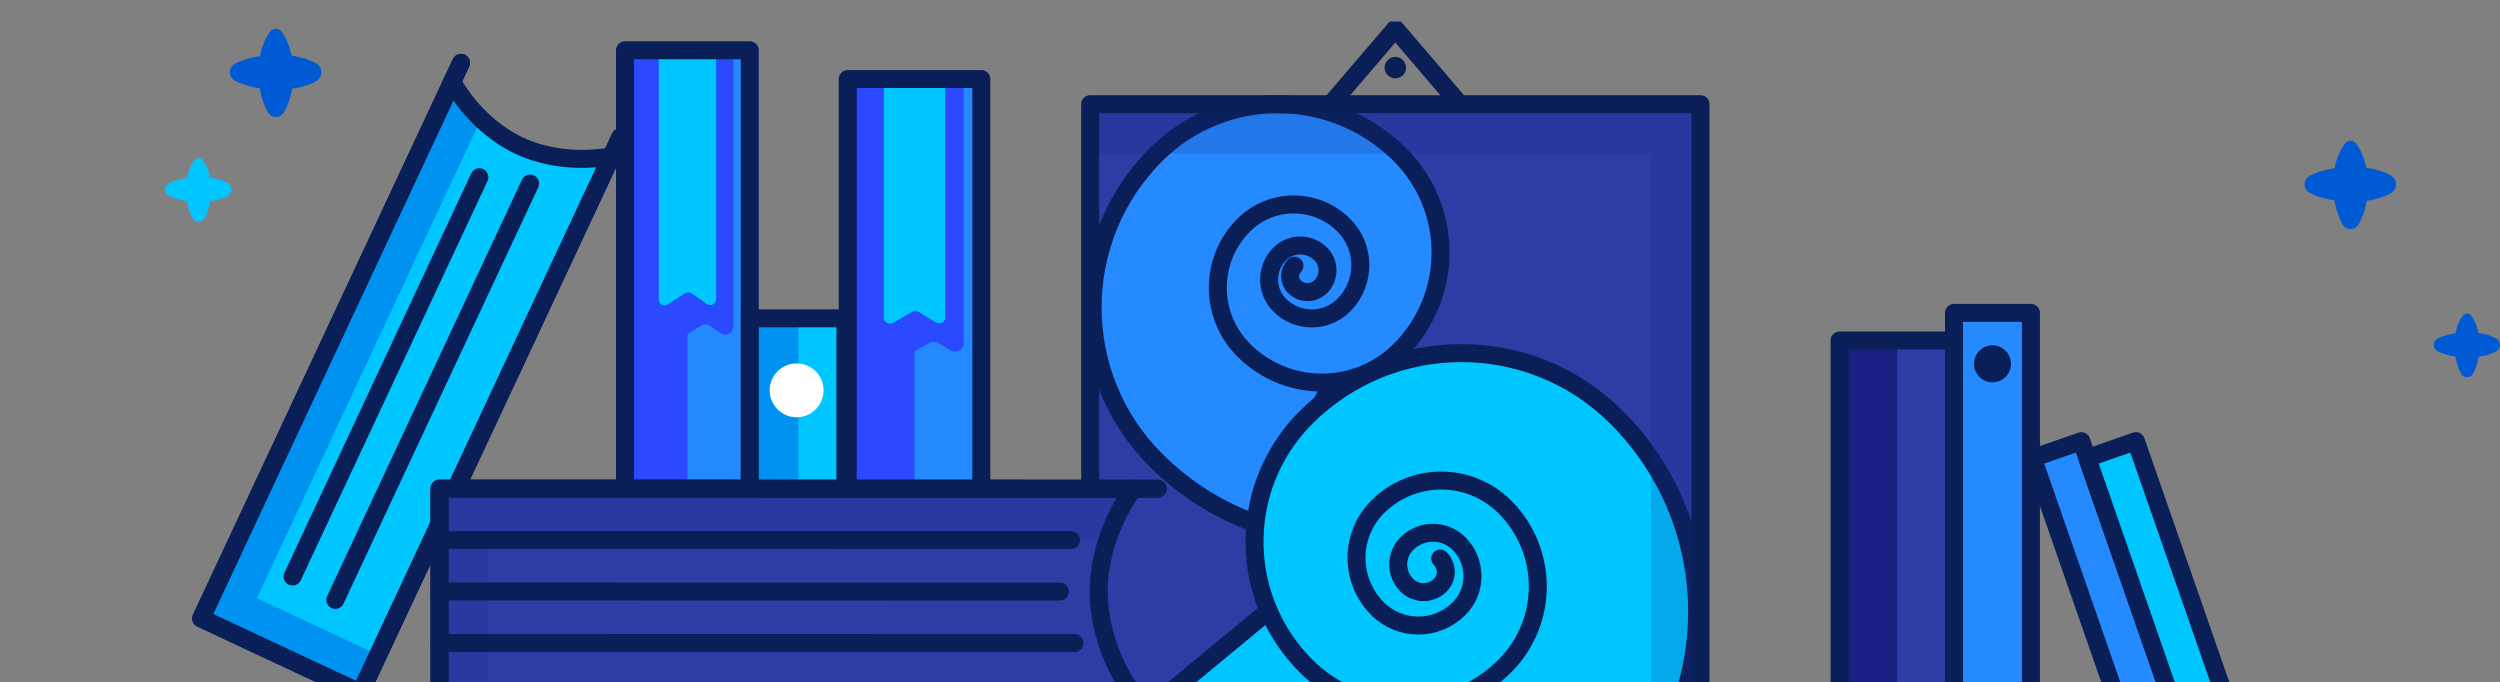 <svg width="348" height="95" viewBox="0 0 348 95" fill="none" xmlns="http://www.w3.org/2000/svg">
<rect x="0" y="0" width="348" height="95" fill="#808080" stroke="none"/>
<g clip-path="url(#clip0)">
<g clip-path="url(#clip1)">
<g opacity="0.21">
<g opacity="0.21">
<path opacity="0.21" d="M231.321 20.102H146.368V131.973H231.321V20.102Z" fill="#1A2083"/>
</g>
</g>
<path d="M236.707 14.501H151.754V126.372H236.707V14.501Z" fill="#2D3DA5"/>
<path d="M180.189 36.989C179.38 37.798 179.38 39.1 180.189 39.909C181.199 40.918 182.832 40.918 183.841 39.909C185.105 38.645 185.105 36.604 183.841 35.348C182.269 33.776 179.712 33.776 178.14 35.348C176.168 37.32 176.168 40.51 178.14 42.482C180.598 44.94 184.588 44.94 187.054 42.482C190.128 39.408 190.128 34.416 187.054 31.342C183.209 27.498 176.977 27.498 173.125 31.342C168.317 36.149 168.317 43.938 173.125 48.745C175.582 51.203 178.664 52.659 181.861 53.106C183.086 53.275 184.334 53.299 185.567 53.175C188.972 52.829 192.277 51.357 194.889 48.745C202.4 41.234 202.4 29.054 194.889 21.55C185.497 12.159 170.282 12.159 160.891 21.55C149.157 33.283 149.157 52.312 160.891 64.046C164.951 68.106 169.704 71.041 174.773 72.852L185.574 53.175" fill="#2589FF"/>
<path d="M180.189 36.989C179.38 37.798 179.38 39.1 180.189 39.909C181.199 40.918 182.832 40.918 183.841 39.909C185.105 38.645 185.105 36.604 183.841 35.348C182.269 33.776 179.712 33.776 178.14 35.348C176.168 37.32 176.168 40.51 178.14 42.482C180.598 44.94 184.588 44.94 187.054 42.482C190.128 39.408 190.128 34.416 187.054 31.342C183.209 27.498 176.977 27.498 173.125 31.342C168.317 36.149 168.317 43.938 173.125 48.745C175.582 51.203 178.664 52.659 181.861 53.106C183.086 53.275 184.334 53.299 185.567 53.175C188.972 52.829 192.277 51.357 194.889 48.745C202.4 41.234 202.4 29.054 194.889 21.55C185.497 12.159 170.282 12.159 160.891 21.55C149.157 33.283 149.157 52.312 160.891 64.046C164.951 68.106 169.704 71.041 174.773 72.852L185.574 53.175" stroke="#0A1F57" stroke-width="2.504" stroke-miterlimit="10" stroke-linecap="round" stroke-linejoin="round"/>
<path d="M200.482 77.751C201.507 78.776 201.507 80.44 200.482 81.465C199.203 82.744 197.123 82.744 195.836 81.465C194.234 79.862 194.234 77.266 195.836 75.664C197.839 73.66 201.091 73.66 203.094 75.664C205.597 78.167 205.597 82.227 203.094 84.731C199.966 87.859 194.889 87.859 191.761 84.731C187.847 80.818 187.847 74.477 191.761 70.564C196.653 65.671 204.58 65.671 209.473 70.564C215.59 76.68 215.59 86.588 209.473 92.705C201.83 100.347 189.442 100.347 181.799 92.705C179.519 90.425 177.786 87.813 176.592 85.016C172.786 76.103 174.519 65.386 181.799 58.106C193.741 46.165 213.101 46.165 225.043 58.106C239.973 73.037 239.973 97.235 225.043 112.158C206.383 130.817 176.137 130.817 157.478 112.158C155.382 110.062 153.479 107.859 151.761 105.548L176.592 85.009" fill="#00C6FF"/>
<path d="M200.482 77.751C201.507 78.776 201.507 80.44 200.482 81.465C199.203 82.744 197.123 82.744 195.836 81.465C194.234 79.862 194.234 77.266 195.836 75.664C197.839 73.66 201.091 73.66 203.094 75.664C205.597 78.167 205.597 82.227 203.094 84.731C199.966 87.859 194.889 87.859 191.761 84.731C187.847 80.818 187.847 74.477 191.761 70.564C196.653 65.671 204.58 65.671 209.473 70.564C215.59 76.68 215.59 86.588 209.473 92.705C201.83 100.347 189.442 100.347 181.799 92.705C179.519 90.425 177.786 87.813 176.592 85.016C172.786 76.103 174.519 65.386 181.799 58.106C193.741 46.165 213.101 46.165 225.043 58.106C239.973 73.037 239.973 97.235 225.043 112.158C206.383 130.817 176.137 130.817 157.478 112.158C155.382 110.062 153.479 107.859 151.761 105.548L176.592 85.009" stroke="#0A1F57" stroke-width="2.504" stroke-miterlimit="10" stroke-linecap="round" stroke-linejoin="round"/>
<g opacity="0.56">
<g opacity="0.56">
<path opacity="0.56" d="M229.819 14.501H151.754V21.388H229.819V126.372H236.699V21.388V14.501H229.819Z" fill="#1A2083"/>
</g>
</g>
<path d="M236.707 14.501H151.754V126.372H236.707V14.501Z" stroke="#0A1F57" stroke-width="2.504" stroke-miterlimit="10" stroke-linecap="round" stroke-linejoin="round"/>
<path d="M202.816 14.038L194.226 4L185.636 14.038" stroke="#0A1F57" stroke-width="2.504" stroke-miterlimit="10" stroke-linecap="round" stroke-linejoin="round"/>
<path d="M195.721 9.416C195.721 10.241 195.05 10.911 194.226 10.911C193.402 10.911 192.731 10.241 192.731 9.416C192.731 8.592 193.402 7.922 194.226 7.922C195.05 7.922 195.721 8.592 195.721 9.416Z" fill="#0A1F57"/>
<path d="M104.365 7H87V96.591H104.365V7Z" fill="#2589FF"/>
<path d="M95.69 7H87.008V96.591H95.69V7Z" fill="#2B49FF"/>
<path d="M102.085 7V45.444C102.085 46.353 101.06 46.892 100.313 46.376L98.834 45.359C98.456 45.097 97.963 45.089 97.578 45.343L95.844 46.46C95.089 46.946 94.096 46.407 94.096 45.513V7" fill="#2B49FF"/>
<path d="M98.418 42.323L96.253 40.837C95.983 40.652 95.629 40.644 95.359 40.821L92.948 42.385C92.409 42.732 91.7 42.346 91.7 41.707V7.809C91.7 7.362 92.062 7 92.509 7H98.88C99.327 7 99.689 7.362 99.689 7.809V41.661C99.681 42.308 98.949 42.693 98.418 42.323Z" fill="#00C6FF"/>
<path d="M104.365 7H87V96.591H104.365V7Z" stroke="#0A1F57" stroke-width="2.504" stroke-miterlimit="10" stroke-linejoin="round"/>
<path d="M117.685 44.311H104.373V96.591H117.685V44.311Z" fill="#00C6FF"/>
<path d="M111.137 44.311H104.373V96.591H111.137V44.311Z" fill="#0092F1"/>
<path d="M117.685 44.311H104.373V96.591H117.685V44.311Z" stroke="#0A1F57" stroke-width="2.504" stroke-miterlimit="10" stroke-linejoin="round"/>
<path d="M114.642 54.334C114.642 56.407 112.963 58.086 110.89 58.086C108.818 58.086 107.138 56.407 107.138 54.334C107.138 52.262 108.818 50.59 110.89 50.59C112.963 50.59 114.642 52.262 114.642 54.334Z" fill="white"/>
<path d="M136.6 11.001H118.002V96.891H136.6V11.001Z" fill="#2589FF"/>
<path d="M127.31 11.001H118.011V96.89H127.31V11.001Z" fill="#2B49FF"/>
<path d="M134.158 11V47.852C134.158 48.728 133.064 49.238 132.262 48.749L130.683 47.776C130.282 47.528 129.751 47.521 129.335 47.763L127.478 48.838C126.669 49.307 125.606 48.79 125.606 47.928V11" fill="#2B49FF"/>
<path d="M130.229 44.866L127.91 43.439C127.625 43.26 127.247 43.26 126.947 43.425L124.366 44.922C123.788 45.252 123.033 44.887 123.033 44.273V11.779C123.033 11.352 123.418 11.007 123.896 11.007H130.714C131.192 11.007 131.577 11.352 131.577 11.779V44.232C131.584 44.852 130.799 45.218 130.229 44.866Z" fill="#00C6FF"/>
<path d="M136.6 11.001H118.002V96.891H136.6V11.001Z" stroke="#0A1F57" stroke-width="2.504" stroke-miterlimit="10" stroke-linecap="round" stroke-linejoin="round"/>
<path d="M62.984 11.287C62.984 11.287 66.027 17.25 72.322 20.2C78.616 23.143 85.149 21.656 85.149 21.656L50.165 96.455L28 86.086L62.984 11.287Z" fill="#00C6FF"/>
<path d="M35.758 83.266L66.998 16.479C64.302 13.875 62.984 11.287 62.984 11.287L28 86.078L50.165 96.448L52.638 91.163L35.758 83.266Z" fill="#0092F1"/>
<path d="M62.946 11.371C62.946 11.371 65.989 17.334 72.283 20.285C78.577 23.228 85.111 21.741 85.111 21.741" stroke="#0A1F57" stroke-width="2.504" stroke-miterlimit="10" stroke-linecap="round" stroke-linejoin="round"/>
<path d="M86.344 19.114L50.166 96.455L28.001 86.086L64.172 8.752" stroke="#0A1F57" stroke-width="2.504" stroke-miterlimit="10" stroke-linecap="round" stroke-linejoin="round"/>
<path d="M86.344 19.114L50.166 96.455L28.001 86.086L64.172 8.752" stroke="#0A1F57" stroke-width="2.504" stroke-miterlimit="10" stroke-linecap="round" stroke-linejoin="round"/>
<path d="M66.729 24.669L40.727 80.254" stroke="#0A1F57" stroke-width="2.504" stroke-miterlimit="10" stroke-linecap="round" stroke-linejoin="round"/>
<path d="M73.793 25.547L46.675 83.513" stroke="#0A1F57" stroke-width="2.504" stroke-miterlimit="10" stroke-linecap="round" stroke-linejoin="round"/>
<path d="M157.871 68.023C157.871 68.023 153.056 74.21 153.056 82.353C153.056 90.489 157.871 96.683 157.871 96.683L61.177 96.659V68.008L157.871 68.023Z" fill="#2D3DA5"/>
<path d="M68.01 74.841L154.358 74.857C155.783 70.704 157.871 68.023 157.871 68.023L61.177 68V96.659H68.01V74.841Z" fill="#2A389F"/>
<path d="M157.755 68.031C157.755 68.031 152.94 74.217 152.94 82.36C152.94 90.496 157.763 96.69 157.763 96.69" stroke="#0A1F57" stroke-width="2.504" stroke-miterlimit="10" stroke-linecap="round" stroke-linejoin="round"/>
<path d="M149.088 75.188L61.177 75.173" stroke="#0A1F57" stroke-width="2.504" stroke-miterlimit="10" stroke-linecap="round" stroke-linejoin="round"/>
<path d="M147.54 82.353L61.177 82.33" stroke="#0A1F57" stroke-width="2.504" stroke-miterlimit="10" stroke-linecap="round" stroke-linejoin="round"/>
<path d="M149.55 89.517L61.177 89.494" stroke="#0A1F57" stroke-width="2.504" stroke-miterlimit="10" stroke-linecap="round" stroke-linejoin="round"/>
<path d="M161.153 96.683L61.177 96.659V68.008L161.153 68.031" stroke="#0A1F57" stroke-width="2.504" stroke-miterlimit="10" stroke-linecap="round" stroke-linejoin="round"/>
<path d="M161.153 96.683L61.177 96.659V68.008L161.153 68.031" stroke="#0A1F57" stroke-width="2.504" stroke-miterlimit="10" stroke-linecap="round" stroke-linejoin="round"/>
<path d="M32.077 26.892C32.362 26.414 32.208 25.79 31.73 25.505C31.383 25.297 31.044 25.166 30.705 25.05C30.366 24.935 30.02 24.85 29.681 24.788C29.527 24.758 29.373 24.735 29.226 24.711C29.203 24.581 29.172 24.45 29.141 24.326C29.049 23.987 28.933 23.641 28.787 23.302C28.633 22.963 28.456 22.616 28.194 22.277C28.155 22.231 28.117 22.184 28.063 22.146C27.755 21.907 27.308 21.969 27.077 22.277C26.815 22.624 26.638 22.963 26.483 23.302C26.329 23.648 26.222 23.987 26.129 24.326C26.091 24.473 26.06 24.611 26.029 24.758C25.883 24.781 25.729 24.804 25.582 24.835C24.896 24.973 24.211 25.158 23.525 25.513C23.348 25.605 23.202 25.744 23.109 25.929C22.863 26.406 23.047 27 23.525 27.246C24.211 27.601 24.896 27.785 25.582 27.924C25.721 27.955 25.86 27.97 26.006 27.993C26.029 28.14 26.052 28.286 26.091 28.425C26.168 28.771 26.268 29.11 26.391 29.449C26.522 29.796 26.668 30.135 26.884 30.474C26.953 30.582 27.046 30.674 27.154 30.744C27.57 31.013 28.125 30.89 28.394 30.474C28.618 30.135 28.764 29.788 28.887 29.449C29.011 29.11 29.111 28.764 29.188 28.425C29.218 28.294 29.242 28.163 29.265 28.032C29.411 28.009 29.55 27.986 29.696 27.962C30.035 27.901 30.382 27.808 30.721 27.693C31.06 27.577 31.406 27.439 31.745 27.238C31.869 27.161 31.992 27.038 32.077 26.892Z" fill="#00C6FF"/>
<path d="M347.854 48.523C348.139 48.046 347.985 47.422 347.507 47.137C347.16 46.929 346.821 46.798 346.482 46.682C346.143 46.567 345.797 46.482 345.458 46.42C345.304 46.389 345.15 46.366 345.003 46.343C344.98 46.212 344.949 46.081 344.918 45.958C344.826 45.619 344.71 45.272 344.564 44.933C344.41 44.594 344.233 44.248 343.971 43.909C343.932 43.862 343.894 43.816 343.84 43.778C343.532 43.539 343.085 43.6 342.854 43.909C342.592 44.255 342.415 44.594 342.261 44.933C342.106 45.28 341.999 45.619 341.906 45.958C341.868 46.104 341.837 46.243 341.806 46.389C341.66 46.413 341.505 46.436 341.359 46.467C340.673 46.605 339.988 46.79 339.302 47.144C339.125 47.237 338.979 47.376 338.886 47.56C338.64 48.038 338.824 48.631 339.302 48.878C339.988 49.232 340.673 49.417 341.359 49.556C341.498 49.587 341.636 49.602 341.783 49.625C341.806 49.772 341.829 49.918 341.868 50.057C341.945 50.403 342.045 50.742 342.168 51.081C342.299 51.428 342.445 51.767 342.661 52.106C342.73 52.214 342.823 52.306 342.931 52.376C343.347 52.645 343.901 52.522 344.171 52.106C344.395 51.767 344.541 51.42 344.664 51.081C344.787 50.742 344.888 50.395 344.965 50.057C344.995 49.926 345.019 49.795 345.042 49.664C345.188 49.641 345.327 49.617 345.473 49.594C345.812 49.533 346.159 49.44 346.498 49.325C346.837 49.209 347.183 49.07 347.522 48.87C347.646 48.793 347.769 48.67 347.854 48.523Z" fill="#005AD4"/>
<path d="M44.549 10.775C44.95 10.112 44.734 9.257 44.072 8.856C43.602 8.571 43.124 8.386 42.654 8.225C42.176 8.063 41.706 7.947 41.229 7.855C41.021 7.816 40.805 7.778 40.597 7.747C40.559 7.57 40.52 7.392 40.474 7.215C40.343 6.745 40.189 6.268 39.981 5.798C39.773 5.328 39.526 4.85 39.164 4.38C39.118 4.319 39.048 4.257 38.987 4.203C38.563 3.872 37.947 3.956 37.623 4.38C37.261 4.85 37.015 5.328 36.807 5.798C36.599 6.268 36.437 6.745 36.313 7.215C36.26 7.416 36.221 7.608 36.182 7.809C35.974 7.839 35.767 7.878 35.566 7.916C34.619 8.117 33.679 8.363 32.731 8.856C32.492 8.98 32.284 9.172 32.153 9.434C31.807 10.097 32.069 10.913 32.731 11.252C33.679 11.745 34.619 11.992 35.566 12.192C35.759 12.231 35.959 12.261 36.152 12.292C36.182 12.493 36.221 12.693 36.267 12.893C36.367 13.363 36.506 13.841 36.683 14.311C36.861 14.781 37.061 15.258 37.369 15.728C37.461 15.875 37.592 16.006 37.746 16.098C38.324 16.468 39.087 16.298 39.457 15.728C39.757 15.258 39.965 14.781 40.142 14.311C40.312 13.841 40.451 13.363 40.559 12.893C40.597 12.716 40.628 12.531 40.659 12.354C40.859 12.323 41.051 12.292 41.252 12.254C41.722 12.169 42.199 12.046 42.669 11.884C43.139 11.722 43.617 11.537 44.087 11.252C44.256 11.144 44.426 10.975 44.549 10.775Z" fill="#005AD4"/>
<path d="M333.331 26.374C333.732 25.712 333.516 24.857 332.854 24.456C332.384 24.171 331.906 23.986 331.436 23.824C330.966 23.662 330.488 23.547 330.019 23.454C329.811 23.416 329.595 23.377 329.387 23.346C329.348 23.169 329.31 22.992 329.264 22.815C329.133 22.345 328.978 21.867 328.77 21.397C328.562 20.927 328.316 20.45 327.954 19.98C327.908 19.918 327.838 19.857 327.777 19.803C327.353 19.471 326.737 19.556 326.413 19.98C326.051 20.45 325.804 20.927 325.596 21.397C325.388 21.867 325.227 22.345 325.103 22.815C325.049 23.015 325.011 23.208 324.972 23.408C324.764 23.439 324.556 23.477 324.356 23.516C323.408 23.716 322.469 23.963 321.521 24.456C321.282 24.579 321.074 24.772 320.943 25.034C320.596 25.696 320.858 26.513 321.521 26.852C322.469 27.345 323.408 27.591 324.356 27.792C324.549 27.83 324.749 27.861 324.942 27.892C324.972 28.092 325.011 28.293 325.057 28.493C325.157 28.963 325.296 29.44 325.473 29.91C325.65 30.38 325.851 30.858 326.159 31.328C326.251 31.474 326.382 31.605 326.536 31.698C327.114 32.068 327.877 31.898 328.247 31.328C328.547 30.858 328.755 30.38 328.932 29.91C329.102 29.44 329.24 28.963 329.348 28.493C329.387 28.316 329.418 28.131 329.448 27.953C329.649 27.923 329.841 27.892 330.042 27.853C330.512 27.769 330.989 27.645 331.459 27.484C331.929 27.322 332.407 27.137 332.877 26.852C333.039 26.736 333.208 26.575 333.331 26.374Z" fill="#005AD4"/>
<path d="M289.726 61.407L282.959 63.763L295.042 98.468L301.809 96.112L289.726 61.407Z" fill="#2589FF"/>
<path d="M289.726 61.407L282.959 63.763L295.042 98.468L301.809 96.112L289.726 61.407Z" stroke="#0A1F57" stroke-width="2.504" stroke-miterlimit="10" stroke-linejoin="round"/>
<path d="M297.314 61.407L290.548 63.762L302.631 98.468L309.397 96.112L297.314 61.407Z" fill="#00C6FF" stroke="#0A1F57" stroke-width="2.504" stroke-miterlimit="10" stroke-linejoin="round"/>
<path d="M272.107 47.391H256.075V98.469H272.107V47.391Z" fill="#2D3DA5"/>
<path d="M264.087 47.391H256.075V98.469H264.087V47.391Z" fill="#1A2083"/>
<path d="M271.999 47.391H256.075V98.469H271.999V47.391Z" stroke="#0A1F57" stroke-width="2.504" stroke-miterlimit="10" stroke-linejoin="round"/>
<path d="M282.708 43.554H271.999V98.477H282.708V43.554Z" fill="#2589FF" stroke="#0A1F57" stroke-width="2.504" stroke-miterlimit="10" stroke-linejoin="round"/>
<path d="M279.927 50.642C279.927 52.06 278.779 53.215 277.353 53.215C275.936 53.215 274.78 52.068 274.78 50.642C274.78 49.225 275.928 48.069 277.353 48.069C278.771 48.077 279.927 49.225 279.927 50.642Z" fill="#0A1F57"/>
</g>
</g>
<defs>
<clipPath id="clip0">
<rect width="348" height="95" fill="white"/>
</clipPath>
<clipPath id="clip1">
<rect width="337" height="131.162" fill="white" transform="translate(11 3)"/>
</clipPath>
</defs>
</svg>
